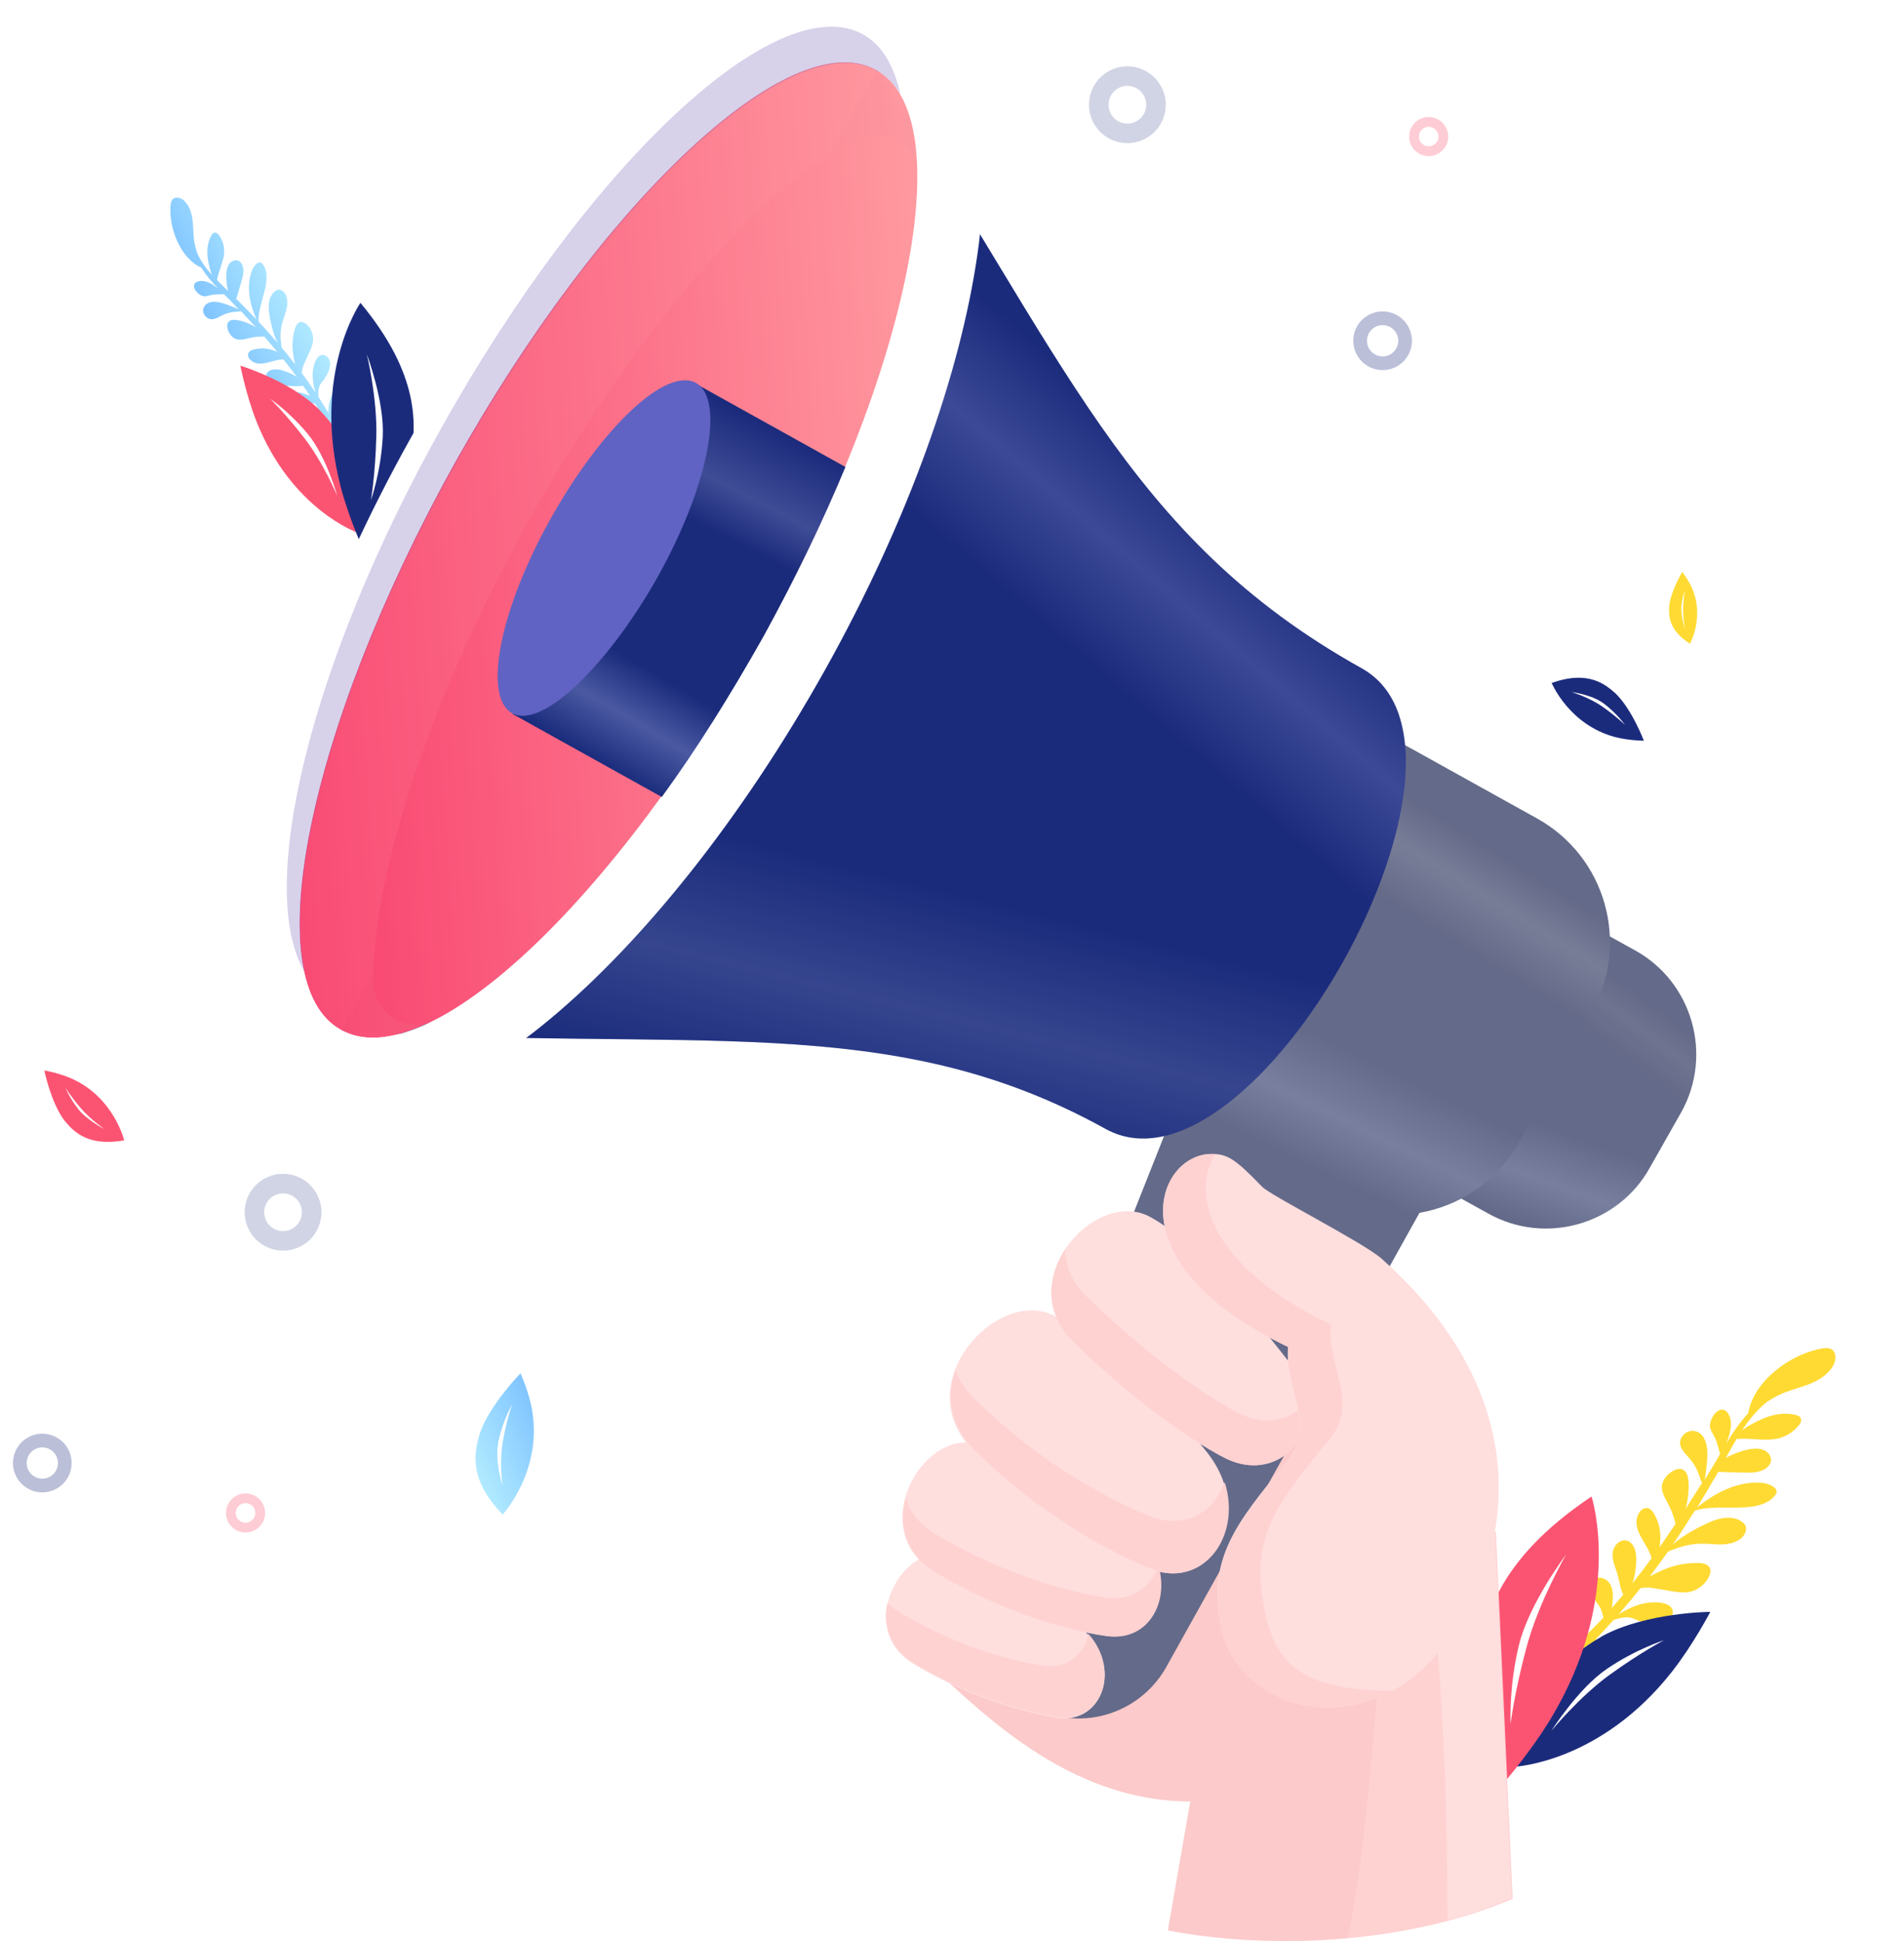 <svg xmlns="http://www.w3.org/2000/svg" width="776" height="791" viewBox="0 0 776 791" fill="none"><path opacity="0.65" d="M85.9 123.12C89.127 122.463 92.74 124.226 95.694 125.34C96.008 125.437 96.659 125.774 97.374 126.131C96.182 124.872 94.928 123.593 93.736 122.334C92.928 121.502 92.079 120.691 91.271 119.859C90.423 120.045 88.673 119.816 86.622 120.113C84.241 120.481 83.287 121.458 81.026 119.767C78.912 118.156 77.891 115.232 81.118 114.575C83.868 114.012 86.503 115.715 88.849 117.466C86.318 114.868 83.952 112.183 82.117 109.112C73.344 105.145 68.7 92.59 69.539 83.643C69.603 82.77 69.77 81.894 70.358 81.216C71.636 79.857 74.002 80.653 75.299 82.014C77.128 83.881 77.997 86.518 78.408 89.082C78.777 91.669 78.753 94.306 78.978 96.916C79.193 99.112 79.737 101.134 80.363 103.112C80.384 103.153 80.406 103.194 80.428 103.235C81.914 106.543 84.015 109.421 86.444 112.125C85.526 110.091 84.98 107.073 84.767 105.874C84.214 102.544 84.447 99.01 86.084 96.044C86.363 95.477 86.807 94.927 87.428 94.808C88.194 94.666 88.893 95.293 89.344 95.947C90.953 98.193 91.641 101.083 91.285 103.79C90.782 107.311 89.089 110.568 88.461 114.05C88.42 114.072 88.357 114.052 88.335 114.011C89.823 115.533 91.353 117.034 92.924 118.513C92.195 115.644 92.118 112.22 92.332 110.638C92.512 109.388 92.877 108.092 93.75 107.158C94.623 106.224 96.045 105.734 97.221 106.267C97.913 106.583 98.405 107.215 98.711 107.893C99.695 110.05 99.023 112.557 98.347 114.856C97.65 117.115 97.059 119.474 96.257 121.735C96.448 121.897 96.619 122.121 96.81 122.283C99.444 124.879 102.018 127.559 104.592 130.239C103.739 128.328 103.009 126.352 102.465 124.33C101.356 120.246 101.051 115.893 102.146 111.902C102.568 110.315 103.279 108.679 104.48 107.571C104.968 107.103 105.666 106.734 106.275 106.989C106.61 107.127 106.907 107.39 107.1 107.655C108.511 109.428 108.774 111.913 108.596 114.159C108.303 117.779 107.049 121.171 106.212 124.658C105.737 126.641 105.228 128.957 105.422 131.112C108.061 133.915 110.618 136.762 113.155 139.671C111.352 136.163 110.333 131.454 109.759 128.083C109.228 124.795 109.372 120.992 111.899 118.815C112.267 118.516 112.697 118.236 113.151 118.101C114.638 117.734 116.059 119.029 116.589 120.429C117.336 122.238 117.194 124.255 116.717 126.135C116.239 128.014 115.511 129.817 114.993 131.718C114.091 135.082 114.267 138.295 114.756 141.606C116.698 143.885 118.558 146.208 120.376 148.553C119.837 146.739 119.522 144.753 119.417 143.759C118.969 140.427 119.266 137.016 120.254 133.816C120.584 132.75 121.159 131.553 122.254 131.237C123.224 130.985 124.192 131.523 124.955 132.17C126.841 133.849 127.855 136.462 127.58 139.021C127.388 140.645 126.715 142.156 126.043 143.666C125.329 145.199 124.637 146.772 123.923 148.304C123.389 149.479 123.042 150.712 122.966 151.959C124.936 154.591 126.846 157.308 128.652 160.027C128.228 158.729 127.887 157.387 127.69 156.022C127.186 152.982 127.363 149.739 128.672 146.947C129.107 145.982 129.813 145.031 130.803 144.717C132.248 144.268 133.789 145.395 134.319 146.794C134.808 148.215 134.49 149.8 133.919 151.205C133.409 152.524 132.729 153.724 131.861 154.865C131.276 155.647 130.587 156.431 130.171 157.334C129.677 158.487 129.705 159.732 129.733 160.977C129.759 161.225 129.745 161.496 129.771 161.744C131.169 163.891 132.59 166.079 133.908 168.374C133.701 165.597 134.423 162.59 135.659 160.257C136.416 158.807 137.837 157.32 139.404 157.699C139.884 157.812 140.348 158.092 140.71 158.478C141.966 159.86 141.539 162.133 140.514 163.672C139.489 165.212 137.957 166.39 136.785 167.85C136.139 168.716 135.899 170.05 135.379 170.955C137.392 174.562 139.199 178.277 140.594 182.106C140.972 183.218 139.51 183.833 138.927 182.83C137.391 180.125 135.834 177.38 134.34 174.654C132.943 175.393 127.137 176.836 126.229 177.107C124.785 177.556 122.996 177.452 122.137 176.227C121.301 175.042 121.739 173.288 122.798 172.309C123.856 171.329 125.387 171.044 126.863 171.051C127.652 171.053 131.24 171.675 133.298 172.685C131.719 169.899 130.099 167.134 128.397 164.413C127.482 164.372 126.526 164.353 125.574 164.541C124.128 164.887 122.731 165.625 121.263 165.93C119.795 166.234 118.001 165.923 117.225 164.654C116.297 163.098 117.392 160.996 119.059 160.272C120.726 159.548 122.604 159.919 124.301 160.544C124.825 160.739 125.599 161.012 126.396 161.325C126.225 161.101 126.116 160.896 125.945 160.671C125.149 159.465 124.334 158.322 123.497 157.137C121.556 157.639 118.76 157.124 116.727 157.254C114.797 157.382 112.726 157.639 110.964 156.891C109.161 156.165 107.782 153.955 108.698 152.211C109.494 150.635 111.648 150.335 113.399 150.564C115.274 150.832 118.687 152.018 121.093 153.685C119.273 151.236 117.432 148.851 115.551 146.486C112.159 146.234 107.858 149.033 104.156 147.895C102.649 147.432 100.557 145.862 101.221 143.936C101.748 142.45 104.257 142.225 105.583 142.049C107.841 141.747 110.596 142.284 113.031 143.411C112.283 142.494 111.535 141.577 110.725 140.641C109.743 139.481 108.74 138.28 107.717 137.141C106.428 137.088 104.165 137.183 102.139 137.625C99.492 138.185 96.734 139.329 94.459 137.016C92.375 134.864 91.295 130.239 95.431 130.308C97.759 130.337 101.36 131.581 104.287 133.339C102.285 131.144 100.305 128.99 98.262 126.816C96.233 127.154 94.461 126.885 91.64 128.009C89.333 128.915 86.581 131.263 84.315 129.364C81.61 127.331 82.715 123.755 85.9 123.12Z" fill="url(#paint0_linear_68_5844)"></path><path d="M129.989 166.791C136.115 173.48 147.745 185.356 145.824 217.082C145.824 217.082 118.766 207.718 104.528 171.718C100.344 161.142 97.963 149.004 97.963 149.004C97.963 149.004 118.147 155.114 129.989 166.791Z" fill="#FB5472"></path><path d="M125.587 177.014C133.026 186.107 137.46 202.082 137.46 202.082C137.46 202.082 131.857 188.605 124.007 178.455C116.156 168.305 110.068 162.461 110.068 162.461C110.068 162.461 118.147 167.92 125.587 177.014Z" fill="white"></path><path d="M167.824 184.942C169.036 173.825 171.936 153.538 146.891 123.4C146.891 123.4 126.822 152.441 138.92 198.612C142.475 212.176 148.959 225.979 148.959 225.979C148.959 225.979 164.568 205.185 167.824 184.942Z" fill="#1B2B7C"></path><path d="M155.993 177.99C156.757 163.525 149.515 144.411 149.515 144.411C149.515 144.411 153.773 161.894 153.371 177.709C152.969 193.524 151.179 203.773 151.179 203.773C151.179 203.773 155.229 192.455 155.993 177.99Z" fill="white"></path><path d="M694.636 586.259C696.704 590.431 695.634 596.003 695.185 600.484C695.135 600.981 694.91 602.017 694.748 603.032C696.008 600.914 697.331 598.776 698.592 596.657C699.446 595.218 700.238 593.798 701.093 592.358C700.55 591.289 700.24 588.768 699.06 586.108C697.679 583.029 695.994 582.043 697.509 578.329C698.959 574.843 702.591 572.392 704.66 576.564C706.386 580.086 705.047 584.364 703.571 588.204C706.178 583.802 709.051 579.593 712.497 575.892C714.737 562.444 730.158 551.535 742.711 549.45C743.898 549.283 745.229 549.141 746.299 549.7C748.623 550.967 748.356 554.495 746.99 556.716C745.09 559.862 741.856 562.049 738.468 563.527C735.08 565.005 731.432 565.876 727.985 567.166C725.082 568.217 722.462 569.729 720.006 571.328C719.963 571.41 719.963 571.41 719.9 571.43C715.964 574.665 712.742 578.639 709.951 582.892C712.413 580.878 716.306 579.035 717.874 578.335C722.205 576.354 727.141 575.423 731.751 576.522C732.641 576.725 733.569 577.053 733.908 577.911C734.368 578.938 733.767 580.091 733.005 580.95C730.506 583.94 726.817 585.995 722.969 586.447C717.998 587.045 712.889 585.895 707.941 586.348C707.921 586.285 707.902 586.223 707.882 586.16C706.301 588.792 704.846 591.385 703.41 594.041C707.036 592.006 711.689 590.612 713.956 590.382C715.745 590.164 717.612 590.197 719.259 591.057C720.885 591.855 722.079 593.684 721.738 595.445C721.576 596.46 720.896 597.363 720.075 598.034C717.507 600.15 713.791 600.147 710.451 600.025C707.111 599.904 703.685 599.948 700.305 599.701C700.133 600.031 699.962 600.36 699.77 600.627C697.14 605.173 694.448 609.739 691.716 614.18C694.011 612.288 696.447 610.627 699.004 609.134C704.183 606.129 709.946 604.111 715.863 604.111C718.208 604.132 720.652 604.466 722.624 605.706C723.405 606.218 724.201 607.001 724.081 607.934C724.032 608.432 723.774 608.927 723.415 609.315C721.482 611.92 718.222 613.151 715.036 613.739C710.018 614.628 704.919 614.164 699.81 614.323C696.881 614.417 693.557 614.566 690.716 615.597C687.836 620.222 684.873 624.804 681.809 629.28C685.94 625.571 692.034 622.416 696.365 620.434C700.633 618.473 705.924 617.361 709.845 619.986C710.378 620.37 710.931 620.816 711.273 621.466C712.28 623.355 711.035 625.743 709.374 627.023C707.208 628.668 704.354 629.221 701.633 629.318C698.892 629.353 696.159 628.972 693.418 629.007C688.539 629.025 684.219 630.383 679.786 632.258C677.362 635.707 674.855 639.112 672.328 642.455C674.635 641.041 677.186 639.964 678.524 639.406C682.914 637.613 687.724 636.721 692.455 636.887C694.052 636.936 695.894 637.322 696.722 638.646C697.449 639.864 697.049 641.437 696.406 642.672C694.795 645.865 691.538 648.197 687.999 648.758C685.69 649.071 683.371 648.698 681.052 648.324C678.651 647.908 676.332 647.534 673.931 647.118C672.11 646.795 670.324 646.805 668.575 647.148C665.669 650.817 662.661 654.38 659.633 657.88C661.292 656.808 662.989 655.861 664.746 655.103C668.72 653.302 673.178 652.383 677.483 653.166C678.952 653.462 680.5 654.009 681.309 655.27C682.421 657.056 681.506 659.617 679.742 660.791C677.978 661.965 675.692 662.133 673.601 661.826C671.611 661.625 669.668 661.133 667.853 660.394C666.513 659.851 665.278 659.206 663.849 659.035C662.13 658.818 660.357 659.306 658.709 659.755C658.396 659.854 658.021 659.972 657.645 660.09C655.191 662.79 652.675 665.509 650.139 668.166C653.856 666.86 658.238 666.792 661.857 667.583C664.09 668.121 666.642 669.455 666.749 671.764C666.778 672.512 666.517 673.214 666.154 673.811C664.705 675.988 661.503 676.306 658.964 675.45C656.425 674.595 654.315 672.916 651.862 671.896C650.439 671.31 648.505 671.504 647.142 671.106C642.921 675.188 638.559 679.039 633.812 682.322C632.405 683.315 631.066 681.463 632.207 680.278C635.353 677.154 638.518 674.092 641.683 671.031C640.153 669.445 636.066 661.912 635.378 660.819C634.267 659.033 633.749 656.509 635.084 654.85C636.377 653.272 638.973 653.214 640.636 654.345C642.361 655.456 643.324 657.426 643.872 659.39C644.145 660.475 644.598 665.637 643.942 668.805C647.151 665.661 650.402 662.435 653.488 659.123C653.157 657.849 652.888 656.556 652.287 655.298C651.28 653.41 649.75 651.825 648.806 649.917C647.863 648.009 647.615 645.469 649.053 643.915C650.807 642.055 654.137 642.799 655.723 644.781C657.309 646.762 657.49 649.53 657.261 652.082C657.164 652.87 657.124 654.054 656.938 655.214C657.192 654.928 657.446 654.641 657.7 654.355C659.012 652.84 660.305 651.263 661.618 649.748C660.227 647.292 659.941 643.317 658.929 640.536C658.039 637.922 656.921 635.242 657.3 632.506C657.678 629.769 660.151 627.132 662.881 627.72C665.322 628.262 666.541 631.048 666.789 633.587C667.077 636.253 666.68 641.337 665.286 645.22C667.937 641.837 670.589 638.455 673.077 634.987C672.202 630.233 666.761 625.399 666.977 619.958C667.035 617.735 668.505 614.311 671.324 614.527C673.584 614.712 674.773 618.059 675.513 619.755C676.709 622.686 677.015 626.723 676.329 630.451C677.348 629.098 678.285 627.701 679.222 626.304C680.456 624.539 681.67 622.711 682.904 620.945C682.477 619.15 681.594 616.121 680.207 613.458C678.5 609.998 675.878 606.689 678.29 602.763C680.468 599.185 686.397 595.944 687.838 601.622C688.635 604.815 688.254 610.171 686.972 614.845C689.232 611.31 691.492 607.775 693.689 604.26C692.509 601.6 692.218 599.143 689.662 595.606C687.593 592.743 683.385 589.864 685.152 586.071C687.277 581.89 692.568 582.087 694.636 586.259Z" fill="#FFDA32"></path><path d="M653.36 666.482C643.858 672.187 626.104 682.052 617.317 719.881C617.317 719.881 652.268 718.325 681.469 681.111C690.049 670.178 697.061 656.789 697.061 656.789C697.061 656.789 671.292 656.925 653.36 666.482Z" fill="#1B2B7C"></path><path d="M654.961 679.988C643.083 688.052 632.332 705.221 632.332 705.221C632.332 705.221 643.583 691.384 656.31 682.226C669.036 673.068 678.2 668.341 678.2 668.341C678.2 668.341 666.838 671.925 654.961 679.988Z" fill="white"></path><path d="M602.728 674.583C605.176 661.139 608.836 636.368 648.656 609.78C648.656 609.78 662.061 650.777 631.828 700.649C622.946 715.301 610.549 729.213 610.549 729.213C610.549 729.213 599.501 699.426 602.728 674.583Z" fill="#FB5472"></path><path d="M619.004 670.555C623.141 653.346 638.273 633.477 638.273 633.477C638.273 633.477 627.204 652.474 622.173 671.138C617.143 689.803 615.674 702.43 615.674 702.43C615.674 702.43 614.867 687.765 619.004 670.555Z" fill="white"></path><path d="M616.499 773.686C571.3 793.057 514.327 794.196 476.344 786.6L485.46 734.184L609.663 624.035L616.499 773.686Z" fill="#FFD2D2"></path><path d="M589.912 782.422C599.028 780.143 607.764 777.104 616.12 773.306L609.283 623.655L583.455 646.824C588.393 692.023 589.912 737.223 589.912 782.422Z" fill="#FFDEDE"></path><path d="M549.27 789.639C522.303 791.918 496.475 790.398 475.964 786.6L485.08 734.184L561.045 692.024C559.146 717.092 554.968 764.95 549.27 789.639Z" fill="#FCCACA"></path><path d="M528.38 515.405C488.878 501.352 457.733 510.467 427.347 562.123C396.961 614.159 355.18 658.979 374.931 675.311C395.062 691.264 433.804 737.982 493.056 733.804C581.935 726.967 643.467 557.186 528.38 515.405Z" fill="#FCCACA"></path><path d="M420.13 695.062C439.501 706.077 464.19 698.86 475.205 679.489L602.066 451.974L501.033 395.76L402.279 644.925C394.682 663.536 402.279 685.186 420.13 695.062Z" fill="#646A89"></path><path d="M568.262 473.244L606.624 494.515C629.794 507.429 659.42 499.072 672.334 475.903L685.248 453.114C698.162 429.944 689.806 400.318 666.637 387.404L628.274 366.134C605.105 353.22 575.479 361.576 562.565 384.745L549.651 407.535C536.737 430.704 545.093 460.33 568.262 473.244Z" fill="url(#paint1_linear_68_5844)"></path><path d="M568.262 473.244L606.624 494.515C629.794 507.429 659.42 499.072 672.334 475.903L685.248 453.114C698.162 429.944 689.806 400.318 666.637 387.404L628.274 366.134C605.105 353.22 575.479 361.576 562.565 384.745L549.651 407.535C536.737 430.704 545.093 460.33 568.262 473.244Z" fill="url(#paint2_linear_68_5844)" fill-opacity="0.2"></path><path d="M465.33 445.897L540.535 487.678C568.262 503.251 603.586 493.375 619.159 465.268L648.785 412.093C664.358 384.366 654.482 349.042 626.375 333.469L551.17 291.689C523.443 276.116 488.119 285.991 472.546 314.098L442.92 367.274C427.347 395.381 437.223 430.704 465.33 445.897Z" fill="url(#paint3_linear_68_5844)"></path><path d="M465.33 445.897L540.535 487.678C568.262 503.251 603.586 493.375 619.159 465.268L648.785 412.093C664.358 384.366 654.482 349.042 626.375 333.469L551.17 291.689C523.443 276.116 488.119 285.991 472.546 314.098L442.92 367.274C427.347 395.381 437.223 430.704 465.33 445.897Z" fill="url(#paint4_linear_68_5844)" fill-opacity="0.2"></path><path d="M139.06 420.069C282.634 429.185 362.017 410.953 450.516 459.951C510.528 493.375 614.98 305.742 554.968 272.318C458.872 218.762 433.424 143.937 357.459 28.47L139.06 420.069Z" fill="url(#paint5_linear_68_5844)"></path><path d="M139.06 420.069C282.634 429.185 362.017 410.953 450.516 459.951C510.528 493.375 614.98 305.742 554.968 272.318C458.872 218.762 433.424 143.937 357.459 28.47L139.06 420.069Z" fill="url(#paint6_linear_68_5844)" fill-opacity="0.2"></path><g filter="url(#filter0_d_68_5844)"><path d="M185.019 189.136C124.627 297.386 104.116 400.698 139.06 419.689C173.624 439.06 250.729 367.274 311.121 259.024C371.513 150.774 392.023 47.461 357.08 28.47C322.516 9.099 245.411 81.266 185.019 189.136Z" fill="url(#paint7_linear_68_5844)" fill-opacity="0.992"></path></g><g filter="url(#filter1_d_68_5844)"><path d="M178.121 415.367C165.362 422.137 151.851 412.87 152.079 398.428C152.782 354.059 175.254 284.466 215.025 213.065C257.974 135.882 309.338 77.315 348.013 57.005C360.793 50.293 374.294 59.588 374.067 74.021C373.371 118.389 350.898 187.993 311.121 259.404C268.219 336.192 216.666 394.913 178.121 415.367Z" fill="url(#paint8_linear_68_5844)" fill-opacity="0.992"></path></g><path d="M128.805 446.277C175.523 472.105 268.201 394.621 336.189 273.077C404.178 151.533 421.27 31.509 374.551 5.681C327.833 -20.147 235.156 57.337 167.167 178.881C99.179 300.804 82.087 420.449 128.805 446.277ZM185.019 189.136C245.411 80.886 322.136 9.099 357.08 28.47C391.644 47.841 371.133 151.154 311.121 259.024C250.729 367.274 174.004 439.06 139.06 419.689C104.116 400.698 125.007 297.386 185.019 189.136Z" fill="white"></path><g opacity="0.5"><path opacity="0.5" d="M179.701 174.703C240.094 66.453 316.818 -5.334 351.762 14.037C359.358 18.215 364.296 26.571 366.955 38.346C364.296 34.167 361.258 30.749 357.459 28.85C322.895 9.479 245.791 81.266 185.399 189.516C138.301 273.837 115.511 355.119 124.247 396.14C104.116 362.716 126.146 270.418 179.701 174.703Z" fill="#6347AD"></path><path opacity="0.5" d="M123.108 431.844C169.826 457.672 262.503 380.188 330.492 258.644C382.148 165.967 404.558 74.049 391.264 24.292C414.433 68.731 393.163 170.524 335.809 273.077C267.821 394.621 175.144 472.485 128.425 446.277C117.41 440.2 109.814 428.805 106.016 413.232C110.194 421.588 115.891 427.666 123.108 431.844Z" fill="white"></path></g><path d="M311.121 259.404C297.827 282.953 284.153 304.983 269.72 324.733L208.948 290.929L283.773 156.471L344.545 190.276C335.429 212.305 324.035 235.854 311.121 259.404Z" fill="url(#paint9_linear_68_5844)"></path><path d="M311.121 259.404C297.827 282.953 284.153 304.983 269.72 324.733L208.948 290.929L283.773 156.471L344.545 190.276C335.429 212.305 324.035 235.854 311.121 259.404Z" fill="url(#paint10_linear_68_5844)" fill-opacity="0.2"></path><path d="M224.521 211.166C203.631 248.388 196.794 283.712 208.568 290.549C220.343 297.386 246.931 272.317 267.821 235.474C288.711 198.252 295.548 162.928 283.774 156.091C271.619 149.254 245.411 173.943 224.521 211.166Z" fill="#6063C3"></path><path d="M386.326 633.531C367.715 628.593 348.344 663.537 372.273 677.97C399.24 694.302 423.929 698.86 431.146 700C450.137 702.659 458.493 677.21 439.502 662.397C420.51 647.584 402.279 637.709 386.326 633.531Z" fill="#FFDEDE"></path><path d="M431.145 699.62C423.928 698.48 399.24 693.922 372.272 677.59C362.397 671.513 359.738 662.017 361.637 653.281C362.777 654.421 364.296 655.56 366.195 656.7C393.162 673.032 417.851 677.59 425.068 678.73C434.943 680.249 441.78 674.172 443.679 665.815C456.973 681.008 448.617 702.279 431.145 699.62Z" fill="#FFD2D2"></path><path d="M397.72 588.331C375.691 582.634 352.521 623.655 381.008 640.747C412.913 659.738 442.16 665.436 450.516 666.575C472.926 669.994 482.801 639.608 460.391 622.136C438.362 605.044 416.712 593.269 397.72 588.331Z" fill="#FFDEDE"></path><path d="M450.896 666.575C442.16 665.436 413.294 659.738 381.388 640.747C368.854 633.151 366.196 620.996 369.234 610.361C370.753 616.059 374.931 621.376 381.388 625.174C413.294 644.166 442.54 649.863 450.896 651.002C461.532 652.522 469.128 646.445 472.167 638.088C476.724 653.661 467.229 669.234 450.896 666.575Z" fill="#FFD2D2"></path><path d="M430.006 536.295C406.457 523.761 369.234 564.402 396.961 591.37C427.727 621.756 459.632 635.809 468.748 639.228C493.057 649.103 512.428 617.578 491.917 591.75C471.407 565.922 450.137 546.931 430.006 536.295Z" fill="#FFDEDE"></path><path d="M469.128 639.228C459.632 635.43 428.106 621.376 397.341 590.99C387.085 580.735 385.566 568.961 389.364 558.325C390.884 562.504 393.542 566.302 397.341 570.1C428.106 600.486 460.012 614.539 469.128 617.958C482.801 623.275 494.956 616.059 499.134 603.904C506.35 626.694 489.638 647.584 469.128 639.228Z" fill="#FFD2D2"></path><path d="M468.368 495.654C446.338 484.259 412.154 521.482 437.602 546.93C466.469 575.037 490.777 589.851 499.133 594.029C523.062 606.183 544.333 578.836 525.341 554.907C506.35 530.978 486.979 505.53 468.368 495.654Z" fill="#FFDEDE"></path><path d="M499.134 594.029C490.778 589.851 466.469 575.038 437.602 546.931C425.068 534.776 426.967 519.963 434.184 508.948C434.184 515.785 436.843 522.622 443.3 528.699C472.166 556.806 496.475 571.619 504.831 575.797C515.846 581.495 526.101 578.456 532.558 571.619C534.457 589.471 517.745 603.525 499.134 594.029Z" fill="#FFD2D2"></path><path d="M493.816 470.206C471.406 470.206 453.554 514.646 524.961 548.83C523.442 567.821 537.116 580.355 523.822 596.308C503.311 620.996 492.676 635.05 497.234 661.258C501.792 688.605 535.217 706.077 567.502 688.985C600.926 671.513 647.645 587.952 562.944 512.746C554.968 505.91 517.365 486.918 514.326 483.5C503.311 472.105 500.273 470.206 493.816 470.206Z" fill="#FFDEDE"></path><path d="M567.502 688.985C534.837 706.077 501.412 688.605 497.234 661.258C493.056 634.67 503.691 620.996 523.822 596.308C537.116 579.975 523.822 567.821 524.961 548.83C453.554 514.646 471.406 470.206 493.816 470.206C494.196 470.206 494.955 470.206 495.335 470.206C485.84 485.019 490.777 515.025 542.433 539.714C540.914 558.705 554.588 571.239 541.294 587.192C520.783 611.881 510.148 625.934 514.706 652.142C518.504 677.21 528.76 688.605 567.502 688.985Z" fill="#FFD2D2"></path><path d="M26.259 456.583C29.433 460.325 35.056 467.469 50.603 464.649C50.603 464.649 46.455 447.139 29.075 439.437C23.969 437.175 18.07 436.184 18.07 436.184C18.07 436.184 20.737 449.289 26.259 456.583Z" fill="#FB5472"></path><path d="M32.002 452.051C35.559 456.481 42.671 460.178 42.671 460.178C42.671 460.178 36.857 456.178 32.842 451.448C28.827 446.718 26.672 443.252 26.672 443.252C26.672 443.252 28.445 447.621 32.002 452.051Z" fill="white"></path><path d="M658.329 282.445C654.504 279.17 647.642 272.844 632.401 278.296C632.401 278.296 639.487 295.403 658.319 300.34C663.851 301.79 669.974 301.816 669.974 301.816C669.974 301.816 665.113 288.94 658.329 282.445Z" fill="#1B2B7C"></path><path d="M653.772 286.765C648.655 282.914 640.475 282 640.475 282C640.475 282 647.55 284.033 653.219 288.024C658.888 292.015 662.299 295.375 662.299 295.375C662.299 295.375 658.889 290.615 653.772 286.765Z" fill="white"></path><path d="M680.312 247.013C680.17 250.349 679.68 256.517 688.753 262.288C688.753 262.288 694.767 251.621 689.638 239.745C688.131 236.255 685.641 233.036 685.641 233.036C685.641 233.036 680.921 240.817 680.312 247.013Z" fill="#FFDA32"></path><path d="M685.275 247.401C685.006 251.257 686.854 256.391 686.854 256.391C686.854 256.391 685.795 251.706 685.973 247.487C686.152 243.269 686.675 240.541 686.675 240.541C686.675 240.541 685.544 243.544 685.275 247.401Z" fill="white"></path><g opacity="0.65"><path d="M195.55 584.057C193.766 590.397 190.032 602.018 204.881 617.108C204.881 617.108 221.287 599.293 216.792 574.23C215.471 566.866 212.135 559.586 212.135 559.586C212.135 559.586 199.527 572.434 195.55 584.057Z" fill="url(#paint11_linear_68_5844)"></path><path d="M203.181 587.09C201.425 595.279 204.838 605.49 204.838 605.49C204.838 605.49 203.36 595.975 204.979 587.053C206.599 578.131 208.711 572.236 208.711 572.236C208.711 572.236 204.938 578.9 203.181 587.09Z" fill="white"></path></g><path opacity="0.3" fill-rule="evenodd" clip-rule="evenodd" d="M569.02 135.664C567.26 132.615 563.361 131.57 560.311 133.331C557.262 135.091 556.217 138.99 557.978 142.04C559.738 145.089 563.638 146.134 566.687 144.373C569.736 142.613 570.781 138.714 569.02 135.664ZM573.851 132.875C570.55 127.158 563.24 125.199 557.522 128.5C551.805 131.801 549.846 139.112 553.147 144.829C556.448 150.546 563.759 152.505 569.476 149.204C575.193 145.903 577.152 138.593 573.851 132.875Z" fill="#1B2B7C"></path><path opacity="0.2" fill-rule="evenodd" clip-rule="evenodd" d="M466.127 38.833C464.005 35.158 459.307 33.899 455.632 36.021C451.958 38.142 450.699 42.841 452.82 46.515C454.941 50.19 459.64 51.449 463.315 49.327C466.989 47.206 468.248 42.507 466.127 38.833ZM473.028 34.848C468.706 27.362 459.134 24.797 451.647 29.119C444.161 33.441 441.596 43.014 445.919 50.5C450.241 57.986 459.813 60.551 467.299 56.229C474.785 51.907 477.35 42.334 473.028 34.848Z" fill="#1B2B7C"></path><path opacity="0.3" fill-rule="evenodd" clip-rule="evenodd" d="M585.729 53.651C584.628 51.745 582.191 51.092 580.285 52.193C578.38 53.293 577.727 55.73 578.827 57.636C579.927 59.541 582.364 60.194 584.27 59.094C586.176 57.994 586.829 55.557 585.729 53.651ZM589.179 51.659C586.979 47.847 582.105 46.541 578.293 48.742C574.482 50.942 573.176 55.816 575.376 59.628C577.577 63.439 582.451 64.745 586.262 62.545C590.074 60.344 591.38 55.47 589.179 51.659Z" fill="#FB5472"></path><path opacity="0.3" fill-rule="evenodd" clip-rule="evenodd" d="M20.324 601.726C23.406 600.023 24.524 596.144 22.821 593.062C21.119 589.981 17.24 588.863 14.158 590.565C11.076 592.268 9.958 596.147 11.661 599.229C13.364 602.311 17.242 603.429 20.324 601.726ZM23.022 606.608C28.8 603.416 30.897 596.143 27.704 590.365C24.511 584.586 17.239 582.49 11.46 585.683C5.682 588.875 3.585 596.148 6.778 601.926C9.971 607.705 17.243 609.801 23.022 606.608Z" fill="#1B2B7C"></path><path opacity="0.2" fill-rule="evenodd" clip-rule="evenodd" d="M119.077 500.674C122.79 498.622 124.138 493.948 122.086 490.234C120.034 486.52 115.36 485.173 111.646 487.225C107.932 489.277 106.585 493.951 108.637 497.665C110.689 501.379 115.363 502.726 119.077 500.674ZM122.93 507.649C130.497 503.469 133.241 493.946 129.061 486.38C124.881 478.814 115.358 476.069 107.792 480.25C100.226 484.43 97.481 493.952 101.661 501.519C105.842 509.085 115.364 511.83 122.93 507.649Z" fill="#1B2B7C"></path><path opacity="0.3" fill-rule="evenodd" clip-rule="evenodd" d="M102.008 619.975C103.935 618.911 104.633 616.487 103.569 614.561C102.505 612.635 100.081 611.936 98.154 613C96.228 614.064 95.529 616.488 96.594 618.415C97.658 620.341 100.082 621.04 102.008 619.975ZM103.935 623.463C107.788 621.335 109.185 616.486 107.057 612.634C104.928 608.781 100.08 607.384 96.228 609.512C92.375 611.641 90.978 616.489 93.106 620.342C95.234 624.194 100.083 625.591 103.935 623.463Z" fill="#FB5472"></path><defs><filter id="filter0_d_68_5844" x="97.023" y="15.326" width="302.094" height="447.52" filterUnits="userSpaceOnUse" color-interpolation-filters="sRGB"><feGaussianBlur stdDeviation="12.5"></feGaussianBlur></filter><filter id="filter1_d_68_5844" x="127.076" y="44.782" width="271.994" height="412.844" filterUnits="userSpaceOnUse" color-interpolation-filters="sRGB"><feGaussianBlur stdDeviation="12.5"></feGaussianBlur></filter><linearGradient id="paint0_linear_68_5844" x1="122.115" y1="123.303" x2="89.671" y2="140.464" gradientUnits="userSpaceOnUse"><stop stop-color="#87DFFF"></stop><stop offset="1" stop-color="#3CA5FF"></stop></linearGradient><linearGradient id="paint1_linear_68_5844" x1="686" y1="403" x2="617.804" y2="495.262" gradientUnits="userSpaceOnUse"><stop offset="0.109" stop-color="#646A89"></stop><stop offset="0.203" stop-color="#717691"></stop><stop offset="0.323" stop-color="#646A89"></stop><stop offset="1" stop-color="#646A89"></stop></linearGradient><linearGradient id="paint2_linear_68_5844" x1="664" y1="369" x2="617.88" y2="496.656" gradientUnits="userSpaceOnUse"><stop offset="0.05" stop-color="#646A89"></stop><stop offset="0.708" stop-color="#646A89"></stop><stop offset="0.865" stop-color="#CBD1F0"></stop><stop offset="1" stop-color="#646A89"></stop></linearGradient><linearGradient id="paint3_linear_68_5844" x1="611" y1="324" x2="512" y2="483" gradientUnits="userSpaceOnUse"><stop offset="0.109" stop-color="#646A89"></stop><stop offset="0.203" stop-color="#7D829B"></stop><stop offset="0.323" stop-color="#646A89"></stop><stop offset="1" stop-color="#646A89"></stop></linearGradient><linearGradient id="paint4_linear_68_5844" x1="620" y1="329" x2="545.852" y2="481" gradientUnits="userSpaceOnUse"><stop stop-color="#646A89"></stop><stop offset="0.708" stop-color="#646A89"></stop><stop offset="0.865" stop-color="#CBD1F0"></stop><stop offset="1" stop-color="#646A89"></stop></linearGradient><linearGradient id="paint5_linear_68_5844" x1="454" y1="165" x2="380" y2="463.921" gradientUnits="userSpaceOnUse"><stop stop-color="#1B2B7C"></stop><stop offset="0.677" stop-color="#1B2B7C"></stop><stop offset="0.839" stop-color="#3D4B92"></stop><stop offset="1" stop-color="#1B2B7C"></stop></linearGradient><linearGradient id="paint6_linear_68_5844" x1="498" y1="178" x2="299" y2="409" gradientUnits="userSpaceOnUse"><stop offset="0.068" stop-color="#1B2B7C"></stop><stop offset="0.203" stop-color="#BAC5FF"></stop><stop offset="0.344" stop-color="#1B2B7C"></stop><stop offset="1" stop-color="#1B2B7C"></stop></linearGradient><linearGradient id="paint7_linear_68_5844" x1="374.117" y1="25.326" x2="94.54" y2="45.699" gradientUnits="userSpaceOnUse"><stop stop-color="#FF9AA0"></stop><stop offset="1" stop-color="#F94973"></stop></linearGradient><linearGradient id="paint8_linear_68_5844" x1="374.084" y1="49.361" x2="127.698" y2="66.179" gradientUnits="userSpaceOnUse"><stop stop-color="#FF9AA0"></stop><stop offset="1" stop-color="#F94973"></stop><stop offset="1" stop-color="#F94973"></stop></linearGradient><linearGradient id="paint9_linear_68_5844" x1="325" y1="178" x2="246" y2="312" gradientUnits="userSpaceOnUse"><stop stop-color="#1B2B7C"></stop><stop offset="0.724" stop-color="#1B2B7C"></stop><stop offset="0.859" stop-color="#5764AB"></stop><stop offset="1" stop-color="#1B2B7C"></stop></linearGradient><linearGradient id="paint10_linear_68_5844" x1="325" y1="180" x2="253" y2="318" gradientUnits="userSpaceOnUse"><stop stop-color="#1B2B7C"></stop><stop offset="0.188" stop-color="#CBD3FF"></stop><stop offset="0.307" stop-color="#1B2B7C"></stop><stop offset="1" stop-color="#1B2B7C"></stop></linearGradient><linearGradient id="paint11_linear_68_5844" x1="192.076" y1="595.927" x2="222.49" y2="581.857" gradientUnits="userSpaceOnUse"><stop stop-color="#87DFFF"></stop><stop offset="1" stop-color="#3CA5FF"></stop></linearGradient></defs></svg>